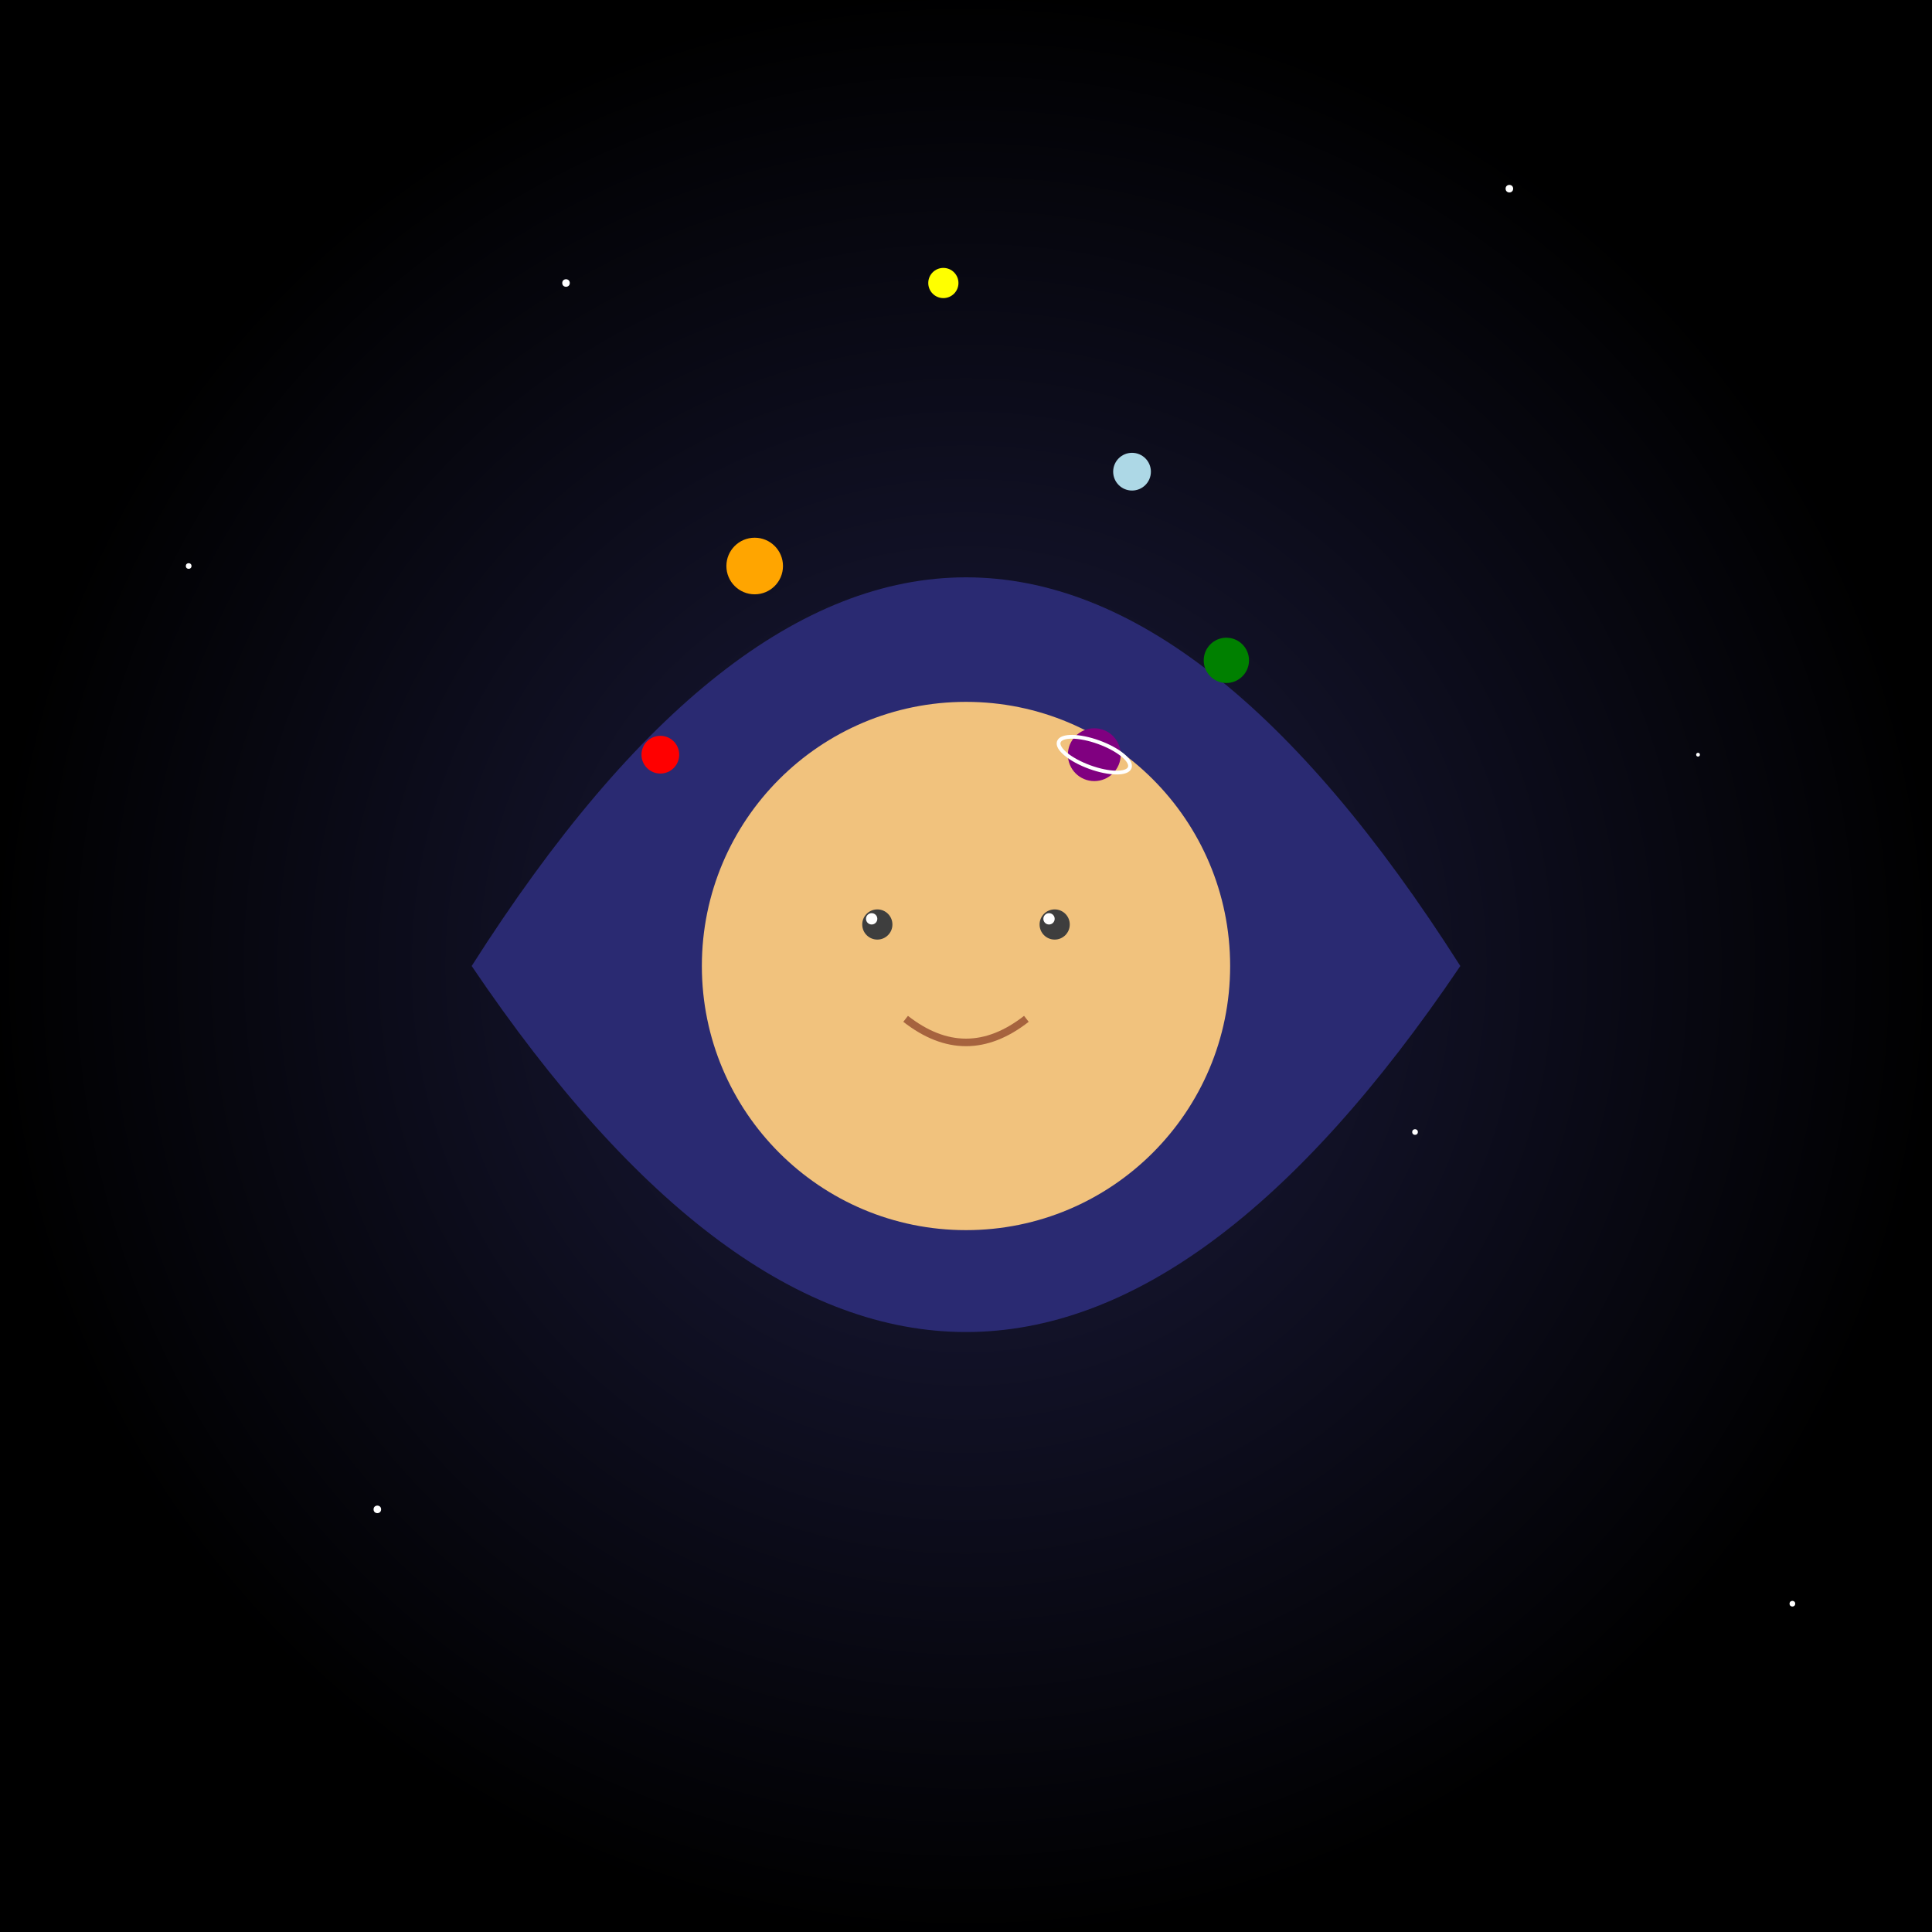 <!--

Generated by DrawGPT.
Free, open source, AI generated images in SVG, PNG, and HTML Canvas format.
https://drawgpt.ai

Created: 2025-07-08T12:30:19+00:00
-->
<svg xmlns="http://www.w3.org/2000/svg" xmlns:xlink="http://www.w3.org/1999/xlink"   viewBox="0 0 1024 1024" id="svg-main" class="drawing">
  <rect x="0" y="0" width="1024" height="1024" fill="#808080" stroke="none"/>
  <title id="title-main" class="title">Cosmic Girl</title>
  <desc id="desc-main" class="desc">A fun depiction of a girl with long cosmic hair packed with planets, stars, and a universe of surprises!</desc>
  <defs>
    <radialGradient id="bgGradient" class="gradient">
      <stop id="bgStop1" class="gradient-stop" offset="0%" stop-color="#1d1d40"/>
      <stop id="bgStop2" class="gradient-stop" offset="100%" stop-color="#000000"/>
    </radialGradient>
  </defs>
  <rect id="background-rect" class="background" x="0" y="0" width="1024" height="1024" fill="url(#bgGradient)" />
  
  <!-- Girl Group -->
  <g id="girl-group" class="girl">
    <!-- Hair: A flowing curved shape with cosmic elements -->
    <path id="hair-path" class="hair" d="M250,512 Q512,100 774,512 Q512,900 250,512Z" fill="#2a2a72" />
    
    <!-- Face: A soft circular face -->
    <circle id="face-circle" class="face" cx="512" cy="512" r="140" fill="#f1c27d" />
    
    <!-- Eyes -->
    <circle id="left-eye" class="eye" cx="465" cy="490" r="8" fill="#3e3e3e" />
    <circle id="right-eye" class="eye" cx="559" cy="490" r="8" fill="#3e3e3e" />
    <circle id="left-eye-highlight" class="eye-highlight" cx="462" cy="487" r="3" fill="white" />
    <circle id="right-eye-highlight" class="eye-highlight" cx="556" cy="487" r="3" fill="white" />
    
    <!-- Smile -->
    <path id="smile-path" class="smile" d="M480,540 Q512,565 544,540" stroke="#a6633e" stroke-width="4" fill="none" />
    
    <!-- Cosmic Planets inside Hair -->
    <circle id="planet1" class="planet" cx="400" cy="300" r="15" fill="orange" />
    <circle id="planet2" class="planet" cx="600" cy="250" r="10" fill="lightblue" />
    <circle id="planet3" class="planet" cx="500" cy="150" r="8" fill="yellow" />
    <circle id="planet4" class="planet" cx="650" cy="350" r="12" fill="green" />
    <circle id="planet5" class="planet" cx="350" cy="400" r="10" fill="red" />
    <!-- Planet with ring -->
    <circle id="planet6" class="planet" cx="580" cy="400" r="14" fill="purple" />
    <ellipse id="planet6-ring" class="ring" cx="580" cy="400" rx="20" ry="7" fill="none" stroke="white" stroke-width="2" transform="rotate(20,580,400)" />
  </g>
  
  <!-- Cosmic Stars in the background -->
  <circle id="star1" class="star" cx="800" cy="100" r="2" fill="white" />
  <circle id="star2" class="star" cx="100" cy="300" r="1.5" fill="white" />
  <circle id="star3" class="star" cx="900" cy="400" r="1" fill="white" />
  <circle id="star4" class="star" cx="200" cy="800" r="2" fill="white" />
  <circle id="star5" class="star" cx="750" cy="600" r="1.5" fill="white" />
  <circle id="star6" class="star" cx="300" cy="150" r="2" fill="white" />
  <circle id="star7" class="star" cx="950" cy="850" r="1.5" fill="white" />
  
</svg>